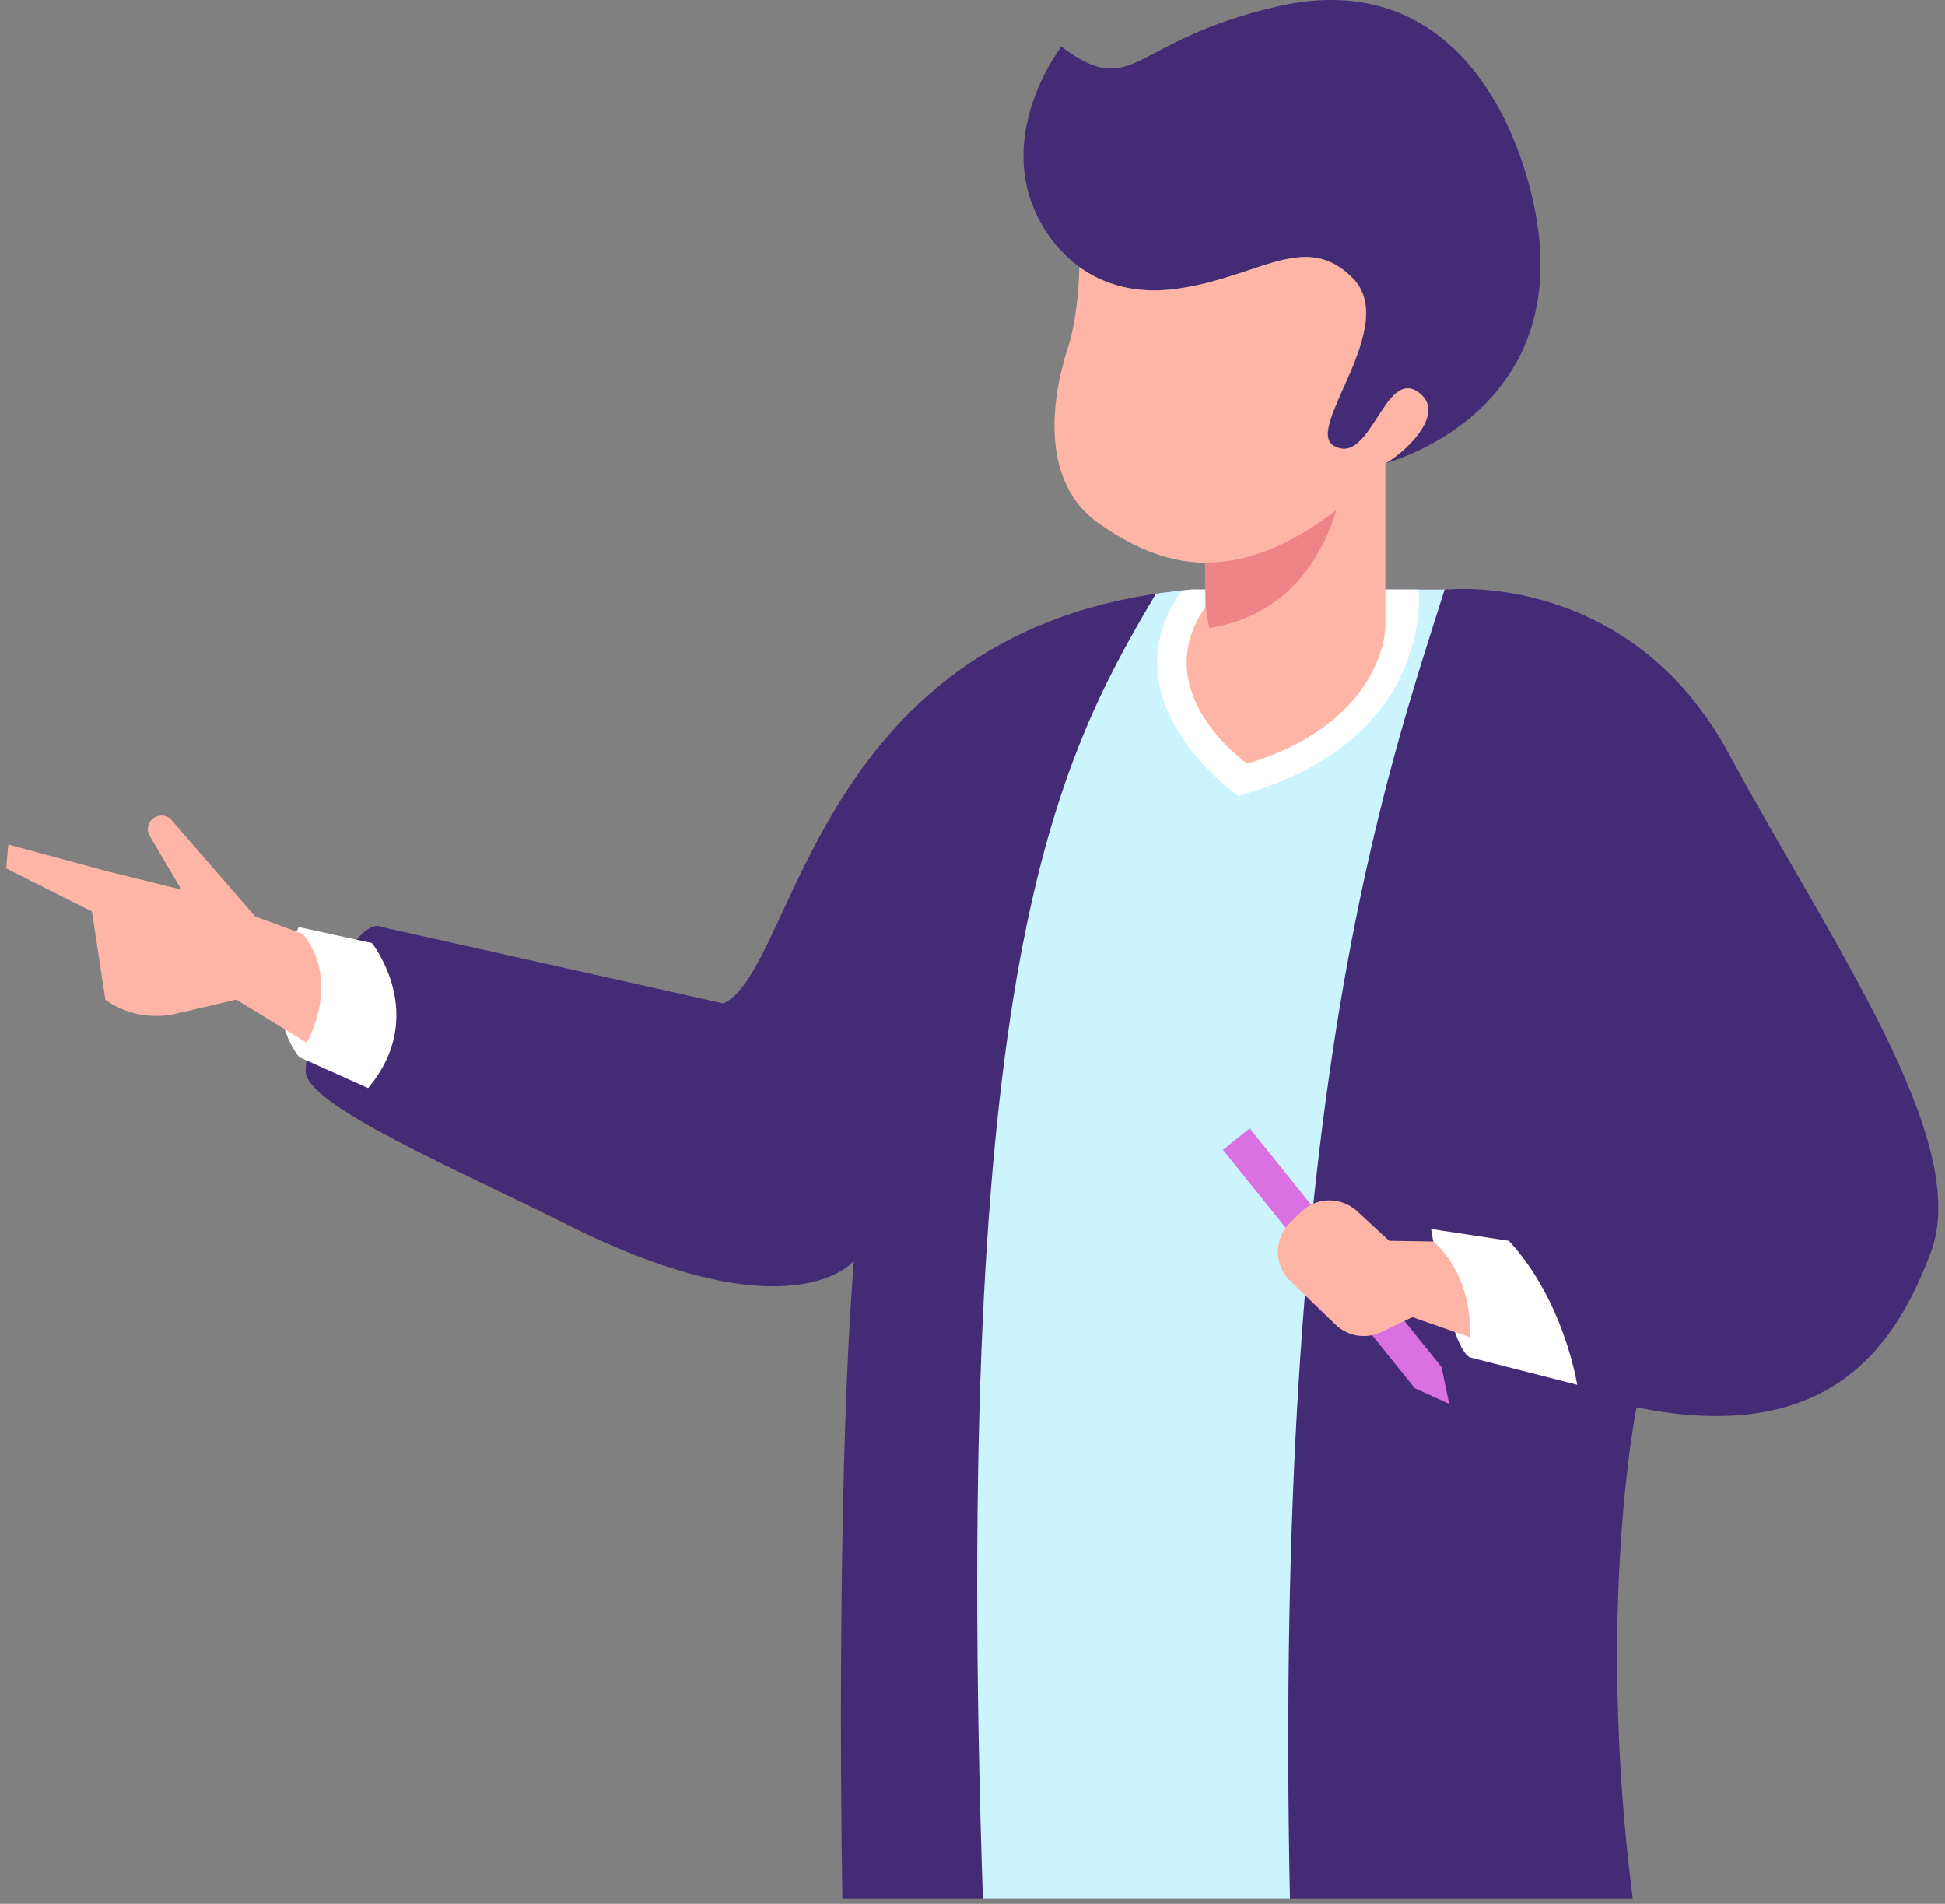 <?xml version="1.0" encoding="UTF-8"?> <svg xmlns="http://www.w3.org/2000/svg" width="235" height="230" viewBox="0 0 235 230" fill="none"><rect x="0" y="0" width="235" height="230" fill="#808080" stroke="none"/> <path d="M144.031 71.212H175.051C175.051 71.212 196.975 68.949 208.922 91.124C220.869 113.341 238.391 137.822 233.277 151.32C229.169 162.219 221.33 174.837 197.729 170.016C197.729 170.016 192.783 194.371 197.268 229.332H101.776C101.776 229.332 100.896 180.999 103.159 152.326C103.159 152.326 95.74 161.59 68.492 147.925C55.12 141.218 36.801 133.462 36.927 129.354C37.136 123.066 43.005 110.407 46.149 112L87.398 121.222C96.326 117.156 98.213 75.195 144.031 71.212Z" fill="#442B76"></path> <path d="M118.753 229.332C114.981 116.863 127.431 92.298 139.671 71.715C141.096 71.506 142.521 71.338 144.031 71.212H174.548C167.338 94.016 153.84 132.331 155.852 229.332H118.753Z" fill="#CCF4FF"></path> <path d="M182.303 149.895L172.913 148.469C172.913 148.469 175.177 162.848 177.608 163.98L190.561 167.291C190.561 167.291 189.01 157.147 182.303 149.895Z" fill="white"></path> <path d="M147.761 138.912L150.989 136.313L174.171 165.153L175.093 169.597L170.943 167.711L147.761 138.912Z" fill="#DA70E1"></path> <path d="M173.164 149.979C173.164 149.979 177.901 153.584 177.608 161.548L170.649 159.117L166.918 160.92C165.074 161.8 162.852 161.464 161.385 160.039L155.894 154.757C153.882 152.829 153.882 149.559 155.936 147.631L157.235 146.374C159.121 144.571 162.056 144.571 163.984 146.332L167.841 149.895L173.164 149.979Z" fill="#FFB5A6"></path> <path d="M36.088 112L44.933 113.928C44.933 113.928 51.892 122.647 44.472 131.45L36.172 127.719C36.172 127.719 30.932 121.977 36.088 112Z" fill="white"></path> <path d="M149.606 96.154C149.606 96.154 133.299 84.836 142.773 71.338C143.192 71.296 143.611 71.254 144.031 71.212H171.404C171.488 72.386 172.787 89.741 149.606 96.154Z" fill="white"></path> <path d="M36.591 112.838L30.807 110.7L20.746 99.089C20.411 98.669 19.866 98.46 19.321 98.544C18.147 98.669 17.476 99.969 18.105 101.017L21.92 107.472L13.075 105.293L1.002 102.023L0.75 104.915L11.104 110.113L12.739 120.803C15.255 122.563 18.398 123.15 21.375 122.438L28.543 120.761L37.053 125.959C37.053 125.959 41.328 118.707 36.591 112.838Z" fill="#FFB5A6"></path> <path d="M167.38 55.954C167.38 55.954 191.483 49.834 185.028 23.424C181.842 10.429 172.745 -3.488 154.301 0.788C136.359 4.938 137.156 12.232 128.227 5.651C128.227 5.651 122.023 13.615 124.077 22.586C125.502 28.748 131.371 36.461 142.354 34.868C152.121 33.485 157.738 27.826 163.439 33.569C169.224 39.354 157.612 51.678 161.134 53.816C165.535 56.499 167.254 44.719 171.236 47.276C175.177 49.834 169.392 54.99 167.38 55.954Z" fill="#442B76"></path> <path d="M167.38 55.954V75.823C167.38 75.823 167.254 87.225 150.696 92.256C150.696 92.256 138.413 83.704 145.665 73.266V60.691L167.38 55.954Z" fill="#FFB5A6"></path> <path d="M130.407 32.269C133.341 34.365 137.282 35.623 142.312 34.868C152.079 33.485 157.696 27.826 163.397 33.569C169.182 39.354 157.57 51.678 161.092 53.816C165.493 56.499 167.212 44.719 171.194 47.276C175.009 49.75 169.853 54.528 167.631 55.828L167.338 55.996L163.355 60.104C149.606 71.841 140.09 68.32 132.838 63.289C125.586 58.259 127.053 48.115 128.982 42.162C129.988 39.102 130.323 35.329 130.407 32.269Z" fill="#FFB5A6"></path> <path d="M161.469 61.613C160.17 66.014 156.355 74.314 146.085 75.865L145.665 73.308L145.582 67.943C150.151 68.026 155.349 66.308 161.469 61.613Z" fill="#ED8488"></path> </svg> 